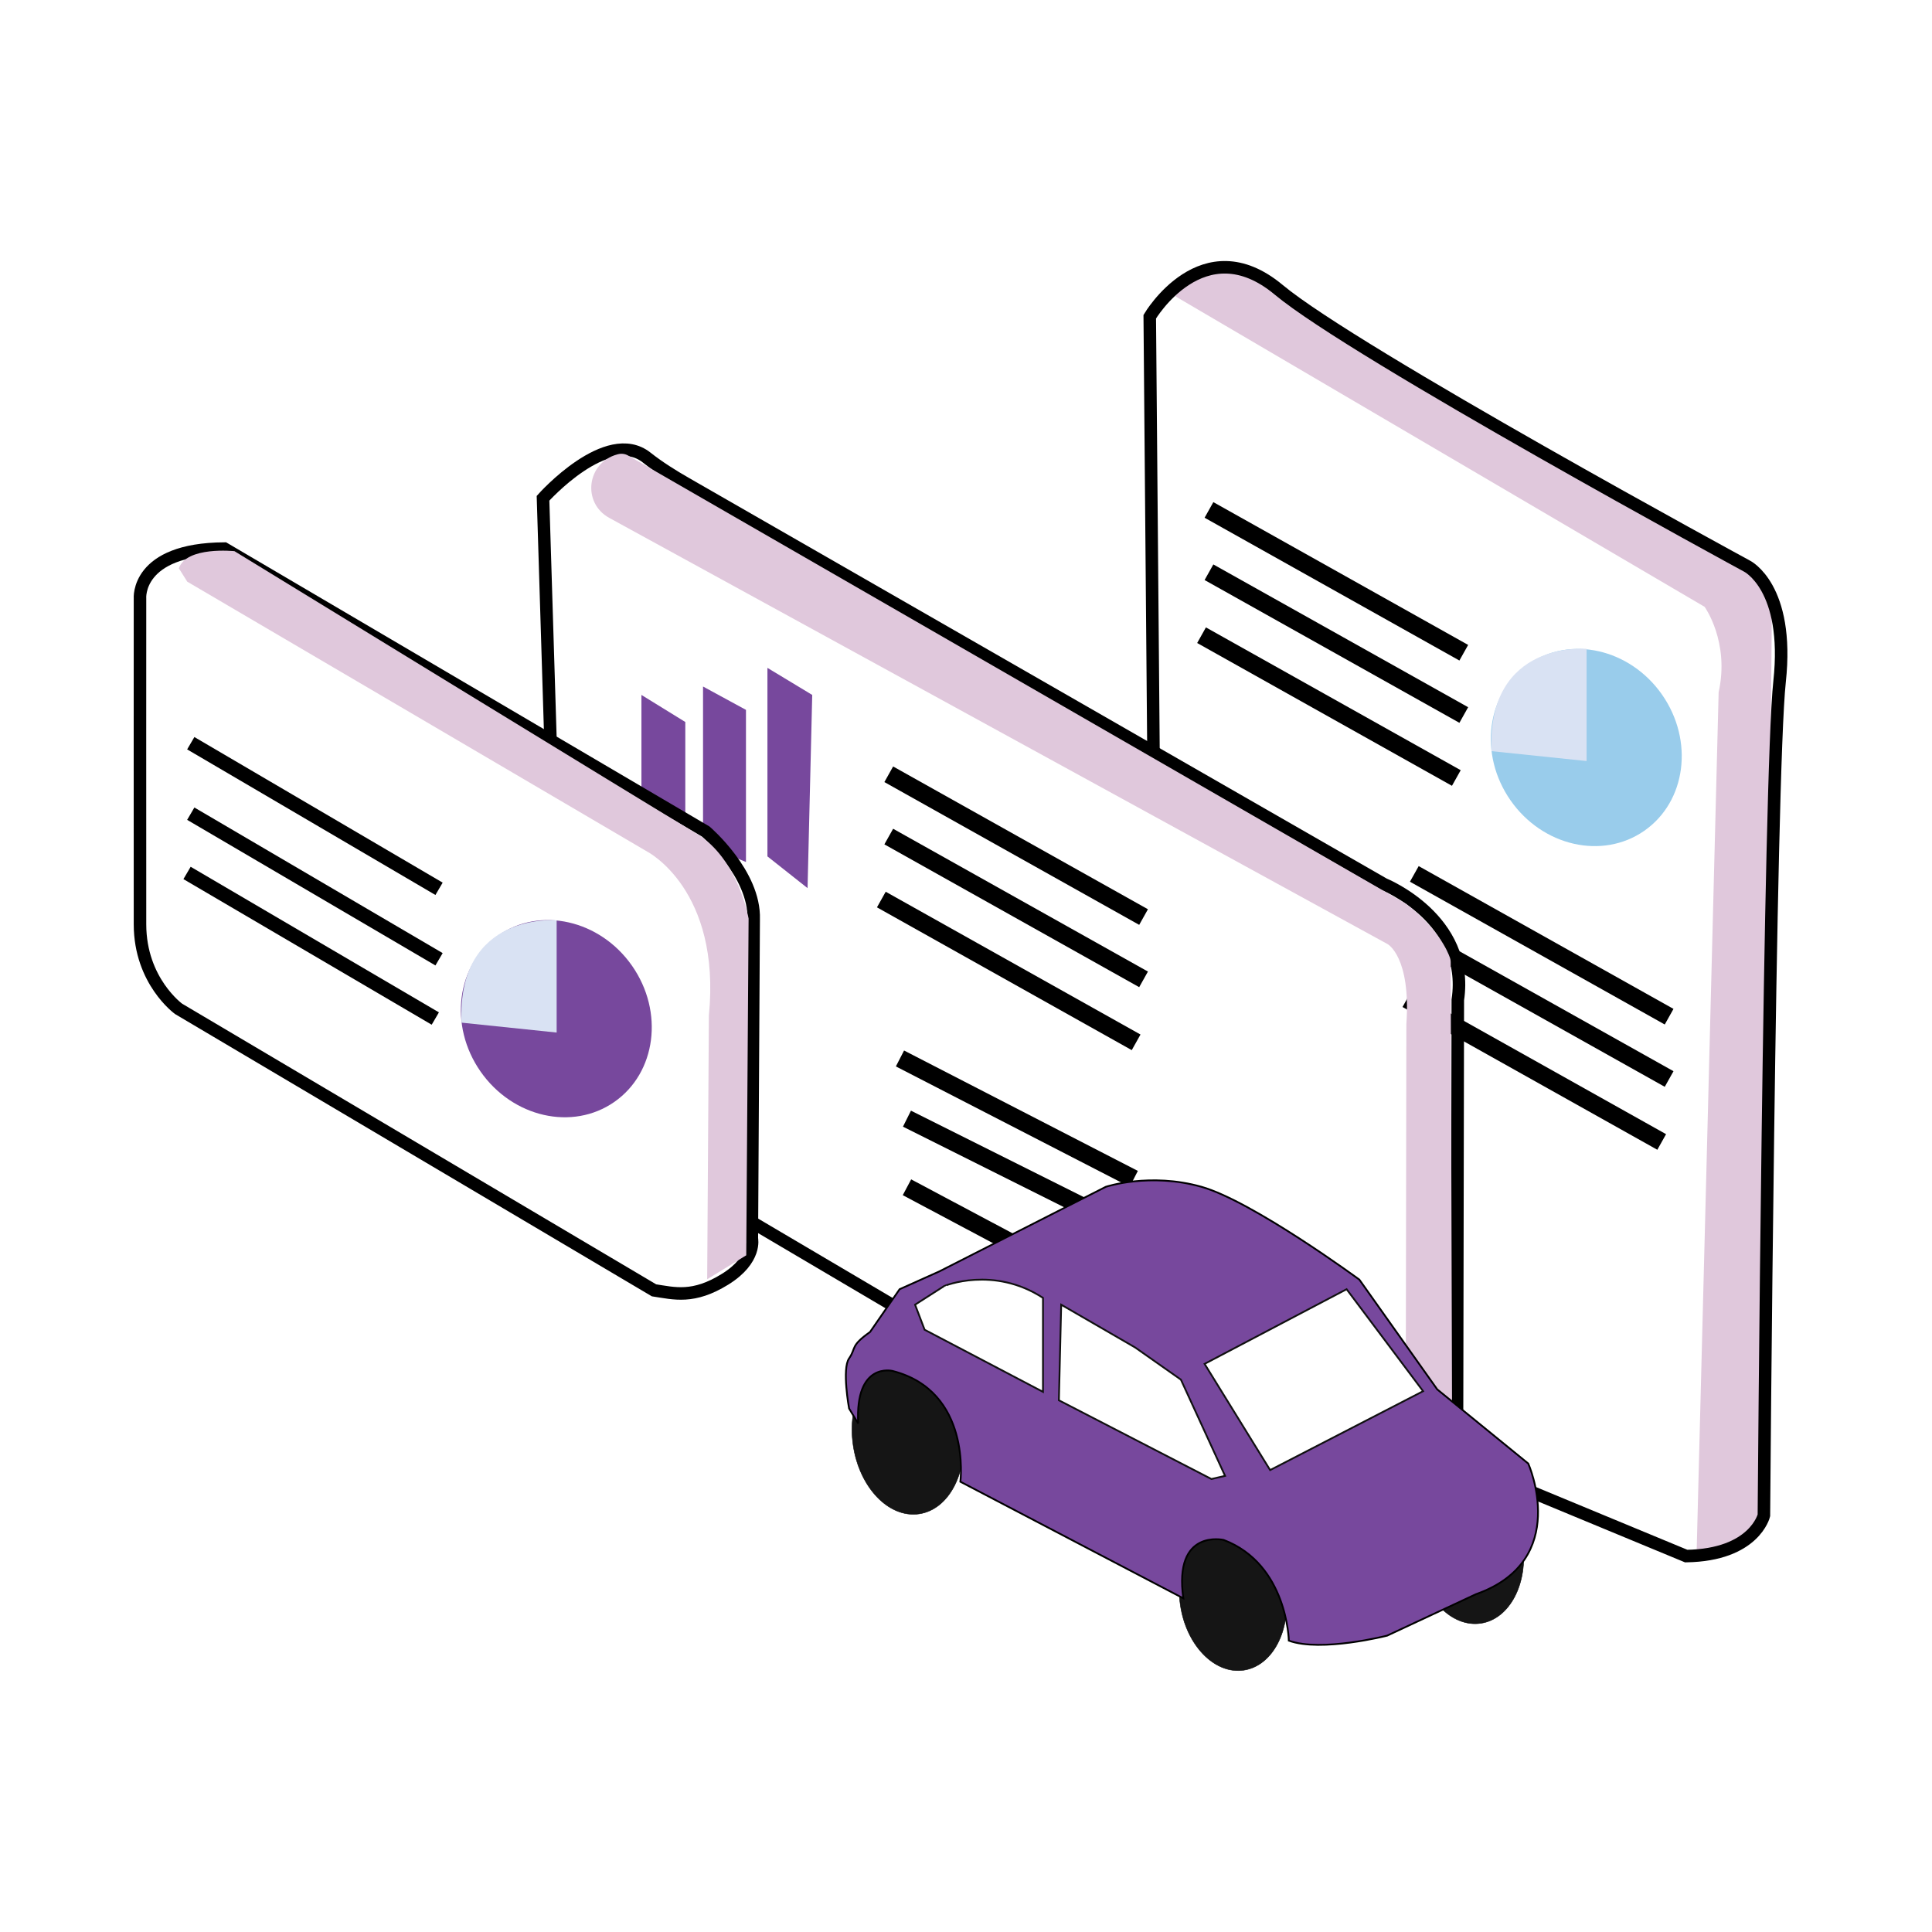 <?xml version="1.0" encoding="utf-8"?>
<!-- Generator: Adobe Illustrator 25.4.1, SVG Export Plug-In . SVG Version: 6.00 Build 0)  -->
<svg version="1.1" id="Layer_1" xmlns="http://www.w3.org/2000/svg" xmlns:xlink="http://www.w3.org/1999/xlink" x="0px" y="0px"
	 viewBox="0 0 1080 1080" style="enable-background:new 0 0 1080 1080;" xml:space="preserve">
<style type="text/css">
	.st0{fill:#F8F2F8;stroke:#000000;}
	.st1{fill:#FFFFFF;}
	.st2{fill:#EDD4E7;stroke:#000000;stroke-width:1.5;stroke-miterlimit:10;}
	.st3{fill:#DDC7D9;}
	.st4{fill:none;stroke:#333333;}
	.st5{fill:#FFFFFF;filter:url(#Adobe_OpacityMaskFilter);}
	.st6{mask:url(#mask1_2154_7002_00000116227012034833194930000010604043069626050201_);}
	.st7{fill:none;stroke:#FFFFFF;stroke-miterlimit:10;}
	.st8{fill:#FFFFFF;filter:url(#Adobe_OpacityMaskFilter_00000080186224059415537620000011377783252303121551_);}
	.st9{mask:url(#mask2_2154_7002_00000029003868862293205020000012892137273040035983_);}
	.st10{fill:none;stroke:#333333;stroke-miterlimit:10;}
	.st11{fill:none;stroke:#DFE5F4;stroke-miterlimit:10;}
	.st12{fill:#77489D;}
	.st13{fill:#FDBD5F;filter:url(#Adobe_OpacityMaskFilter_00000035503300733839658680000010177313800732591789_);}
	.st14{mask:url(#mask3_2154_7002_00000146478006060665127280000006628104659351436196_);}
	.st15{fill:none;stroke:#FFFFFF;stroke-width:2;}
	.st16{fill:#DFE5F4;}
	.st17{fill:#CCB8CA;}
	.st18{fill:#B8A4B6;}
	.st19{fill:#F7E9F3;}
	.st20{fill:#EDD4E7;}
	.st21{fill:#EAD8E7;}
	.st22{fill:#CCB0C9;}
	.st23{fill:none;stroke:#000000;stroke-miterlimit:10;}
	.st24{display:none;opacity:0.5;}
	.st25{display:inline;}
	.st26{fill:#7EB0DF;}
	.st27{fill:#E5D6AE;}
	.st28{fill:#989898;}
	.st29{fill:#595A5A;}
	.st30{fill:#CCB990;}
	.st31{fill:#EEE4CA;}
	.st32{fill:#3B6DB5;}
	.st33{fill:#1B468A;}
	.st34{fill:#4C84C4;}
	.st35{fill:#B7A37B;}
	.st36{display:inline;opacity:0.5;fill:#3B6DB5;}
	.st37{fill:#303030;}
	.st38{fill:#737374;}
	.st39{fill:#FDDC58;}
	.st40{fill:#FFE09F;}
	.st41{fill:#EEC235;}
	.st42{fill:#F2B12E;}
	.st43{fill:#BE8D2D;}
	.st44{fill:#404040;}
	.st45{display:inline;fill:#303030;}
	.st46{display:inline;fill:#737374;}
	.st47{display:inline;fill:#EEC235;}
	.st48{display:inline;fill:#404040;}
	.st49{fill:#A9A8A8;}
	.st50{fill:#939393;}
	.st51{display:none;}
	.st52{display:inline;fill:#C3802A;}
	.st53{fill:#212121;}
	.st54{display:inline;fill:#FDDC58;}
	.st55{fill:#DCAB26;}
	.st56{display:inline;opacity:0.5;fill:#FDDC58;}
	.st57{display:inline;fill:#DCAB26;}
	.st58{display:inline;fill:#3B6DB5;}
	.st59{display:inline;fill:#FFFFFF;}
	.st60{display:inline;fill:#C15A2A;}
	.st61{display:inline;fill:#D77744;}
	.st62{display:inline;fill:#272626;}
	.st63{display:inline;fill:#262C64;}
	.st64{fill:#E44E28;}
	.st65{fill:#F04C4D;}
	.st66{display:inline;fill:#1B468A;}
	.st67{fill:#FFD853;}
	.st68{fill:#434343;}
	.st69{fill:#F47A50;}
	.st70{fill:#F2643C;}
	.st71{fill:#2C5AA0;}
	.st72{fill:#262C64;}
	.st73{fill:#333333;}
	.st74{fill:#6D6E6E;}
	.st75{fill:#282828;}
	.st76{fill:#272626;}
	.st77{fill:#77489D;stroke:#000000;stroke-width:0.5;stroke-miterlimit:10;}
	.st78{fill:#77489D;stroke:#000000;stroke-width:0.25;stroke-miterlimit:10;}
	.st79{fill:#EDD4E7;stroke:#000000;stroke-width:0.25;stroke-miterlimit:10;}
	.st80{fill:#FDFEFE;}
	.st81{fill:#FBC4B3;}
	.st82{fill:#FFFFFF;stroke:#000000;stroke-width:0.25;stroke-miterlimit:10;}
	.st83{fill:#FFFFFF;stroke:#000000;stroke-width:0.5;stroke-miterlimit:10;}
	.st84{fill:#151515;stroke:#000000;stroke-width:0.25;stroke-miterlimit:10;}
	.st85{fill:#77489D;stroke:#000000;}
	.st86{fill:#FFFFFF;stroke:#101010;}
	.st87{fill:#FFFFFF;stroke:#070808;stroke-width:0.5;stroke-miterlimit:10;}
	.st88{fill:none;stroke:#000000;stroke-width:2;stroke-miterlimit:10;}
	.st89{fill:#FCF5F9;stroke:#000000;stroke-width:2;stroke-miterlimit:10;}
	.st90{fill:#FCF5F9;stroke:#000000;stroke-miterlimit:10;}
	.st91{fill:#99CCEB;}
	.st92{fill:#DDC7D9;stroke:#000000;stroke-width:1.5;stroke-miterlimit:10;}
	.st93{fill:none;stroke:#77499D;stroke-width:4;}
	.st94{fill:#FFFFFF;stroke:#636BB2;stroke-width:3;}
	.st95{fill:none;stroke:#DFE5F4;}
	.st96{fill:#636BB2;}
	.st97{fill:#FFFFFF;stroke:#000000;stroke-width:7;stroke-miterlimit:10;}
	.st98{fill:none;stroke:#000000;stroke-width:10;stroke-miterlimit:10;}
	.st99{fill:#E0C8DC;}
	.st100{fill:none;stroke:#000000;stroke-width:7;stroke-miterlimit:10;}
	.st101{fill:#D9E2F3;}
	.st102{fill:none;stroke:#000000;stroke-width:8;stroke-miterlimit:10;}
	.st103{fill:#FFFFFF;stroke:#000000;stroke-width:1.5;stroke-miterlimit:10;}
	.st104{fill:#99CCEB;stroke:#000000;stroke-width:2;}
</style>
<g>
	<g>
		<path class="st97" d="M307.69,412.96l-4.14-134.43c0,0,35.83-40.22,57.92-22.77c6.96,5.5,14.51,10.2,22.2,14.61l389.93,223.88
			c0,0,48.14,19.41,41.32,64.72l-0.56,300.69c0,0,2.09,26.93-53.24,24.59L421.44,683.87"/>
		<g>
			<g>
				<line class="st98" x1="675.82" y1="285.05" x2="818.26" y2="364.88"/>
				<line class="st98" x1="675.82" y1="319.88" x2="818.26" y2="399.7"/>
				<line class="st98" x1="671.67" y1="355.08" x2="814.1" y2="434.91"/>
				<line class="st98" x1="790.61" y1="488.52" x2="933.05" y2="568.34"/>
				<line class="st98" x1="790.61" y1="523.34" x2="933.05" y2="603.17"/>
				<line class="st98" x1="786.46" y1="558.55" x2="928.9" y2="638.37"/>
			</g>
			<g>
				<polygon class="st12" points="358.56,388.47 383.09,403.6 383.09,465.17 358.56,458.91 				"/>
				<polygon class="st12" points="393,383.77 393,471.95 417,481.86 417,396.82 				"/>
				<polygon class="st12" points="429,373.34 429,478.73 451.43,496.47 454.04,388.47 				"/>
			</g>
			<line class="st98" x1="496.82" y1="432.82" x2="639.26" y2="512.64"/>
			<line class="st98" x1="496.82" y1="467.64" x2="639.26" y2="547.47"/>
			<line class="st98" x1="492.67" y1="502.85" x2="635.1" y2="582.67"/>
			<line class="st98" x1="503.09" y1="591.69" x2="633.78" y2="658.99"/>
			<line class="st98" x1="507" y1="625.34" x2="633.78" y2="688.73"/>
			<line class="st98" x1="507" y1="663.69" x2="629.09" y2="728.64"/>
		</g>
		<path class="st99" d="M345.09,254.01c-17.07,4.58-19.9,27.07-4.46,35.52l435.05,238.23c0,0,13.05,7.05,10.51,44.5
			c-0.01,0.14-0.02,0.29-0.02,0.44l-0.47,293.25c-0.01,5.79,6.59,9.26,11.53,6.07l11.36-7.33c2.09-1.35,3.34-3.63,3.33-6.08
			l-0.97-320.85c0-0.76-0.12-1.52-0.37-2.24c-1.32-3.84-6.75-16.45-24.38-30.11c-0.28-0.21-0.57-0.41-0.87-0.58L351.16,254.67
			c-1.73-1-3.79-1.27-5.73-0.75C345.32,253.95,345.21,253.98,345.09,254.01z"/>
		<path class="st97" d="M125.43,306.65l269.12,158.21c0,0,27.59,23.59,26.75,49.02l-1.02,178.47c0,0,2.79,11.75-14.95,22.75
			c-17.74,11-28.35,7.93-39.74,6.2L99.86,563.98c0,0-21.54-15.47-21.6-47.19c-0.05-31.72,0-182.21,0-182.21
			S75.87,306.95,125.43,306.65z"/>
		<g>
			<path class="st99" d="M104.68,325.16l257.23,150.96c0,0,41.28,21.26,34.36,91.57l-0.95,147.41l21.84-13.38l1.31-188.22
				c0,0-5.75-33.54-29.15-47.54c-23.4-14-258.25-157.85-258.25-157.85s-26.87-2.87-31.08,9.59L104.68,325.16z"/>
			<path class="st99" d="M656.99,165.61L952.9,339.23c0,0,14.09,19.57,7.83,47.74L948.38,869.6c0,0,37.55-10.75,37.65-22.48
				c0.09-11.73,4.51-512.44,4.51-512.44s-10.07-16-31.91-28.03s-262.9-155.52-262.9-155.52S666.3,147.74,656.99,165.61z"/>
			<path class="st100" d="M644.79,419.02l-2.07-241.97c0,0,29.69-50.43,72.11-15.04s261.73,154.44,261.73,154.44
				s23.95,11.74,18.24,64.52s-8.77,466.14-8.77,466.14s-5.22,22.16-43.43,22.75l-127-52.63"/>
		</g>
	</g>
	<g>
		
			<ellipse transform="matrix(0.82 -0.572 0.572 0.82 -269.858 280.55)" class="st12" cx="311.17" cy="569.37" rx="51.65" ry="56.74"/>
		<path class="st101" d="M258,571.67l53.17,5.53v-62.74C311.17,514.46,255.31,509.41,258,571.67z"/>
		<line class="st102" x1="106.64" y1="415.46" x2="245.43" y2="496.85"/>
		<line class="st102" x1="106.64" y1="454.85" x2="245.43" y2="536.24"/>
		<line class="st102" x1="104.56" y1="487.98" x2="243.34" y2="569.37"/>
		
			<ellipse transform="matrix(0.82 -0.572 0.572 0.82 -79.385 582.743)" class="st91" cx="886.91" cy="417.6" rx="51.65" ry="56.74"/>
		<path class="st101" d="M833.74,419.9l53.17,5.53v-62.74C886.91,362.69,831.05,357.64,833.74,419.9z"/>
	</g>
</g>
<g>
	
		<ellipse transform="matrix(0.989 -0.146 0.146 0.989 -112.087 82.949)" class="st84" cx="507.85" cy="803.45" rx="30.89" ry="43.33"/>
	
		<ellipse transform="matrix(0.989 -0.146 0.146 0.989 -123.226 110.513)" class="st84" cx="689.67" cy="892.96" rx="29.72" ry="41.14"/>
	
		<ellipse transform="matrix(0.989 -0.146 0.146 0.989 -117.96 129.624)" class="st84" cx="822.22" cy="866.71" rx="29.72" ry="41.14"/>
	<path class="st85" d="M759.89,715.32l43.52,61.34l50.9,41.48c0,0,24.18,54.2-29.26,73.03l-49.62,23.16c0,0-36.9,9.42-54.97,2.8
		c0,0-0.76-42.75-36.45-56.3c0,0-28.06-6.49-22.52,32.64l-124.63-65.18c0,0,6.39-50.67-37.98-61.93c0,0-20.93-5.22-19.15,29.39
		l-5.09-8.4c0,0-4.07-22.14,0-27.99s0.51-6.87,11.71-14.76l16.54-23.92l22.14-9.92l93.14-47.33c0,0,24.68-8.14,53.44,0
		S759.89,715.32,759.89,715.32z"/>
	<polygon class="st86" points="795.52,777.68 710.01,821.78 673.37,762.42 752.76,720.68 	"/>
	<polygon class="st86" points="677.18,826.77 591.93,782.77 593.21,729.33 634.56,753.26 660.13,771.23 684.82,825.02 	"/>
	<path class="st86" d="M583.03,725.52v52.53l-66.16-34.72l-5.34-14l16.29-10.43C527.81,718.9,555.29,707.45,583.03,725.52z"/>
</g>
</svg>
